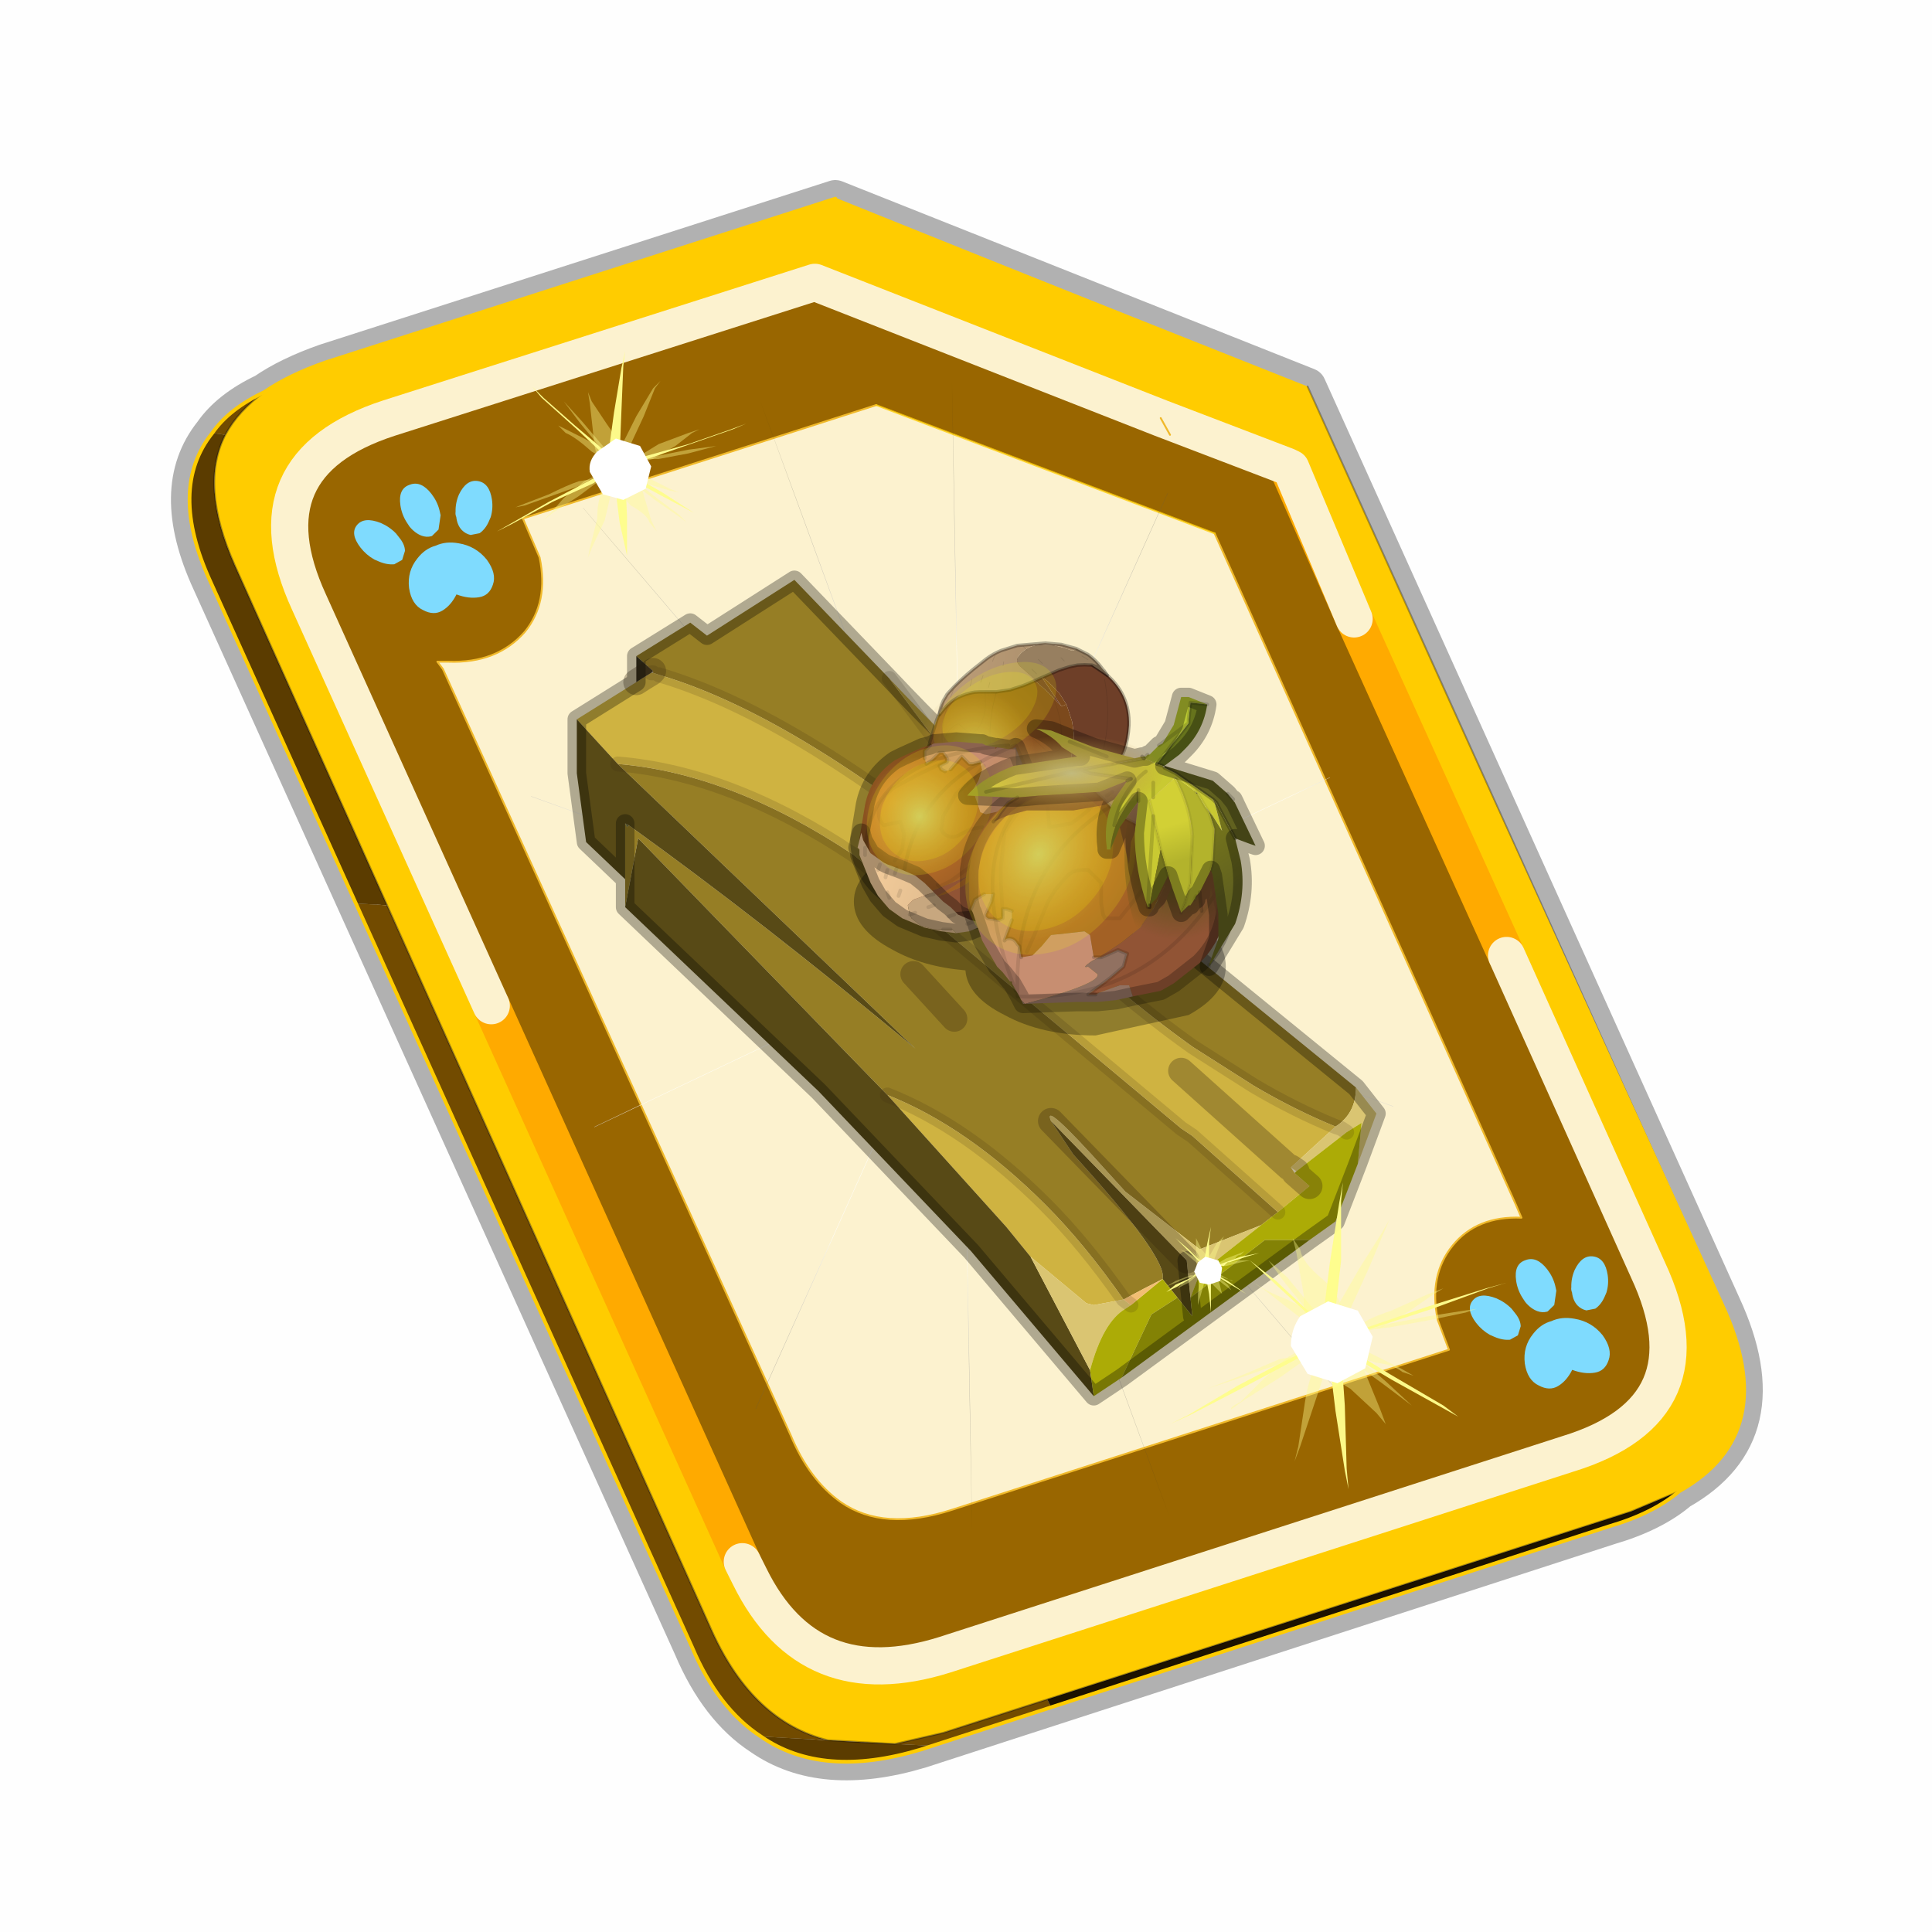 <?xml version="1.0" encoding="UTF-8" standalone="no"?>
<svg xmlns:xlink="http://www.w3.org/1999/xlink" height="60.0px" width="60.0px" xmlns="http://www.w3.org/2000/svg">
  <g transform="matrix(1.0, 0.0, 0.0, 1.0, 0.0, 0.0)">
    <use height="60.0" transform="matrix(1.0, 0.0, 0.0, 1.0, 0.0, 0.0)" width="60.0" xlink:href="#shape0"/>
    <use height="111.05" transform="matrix(1.155, 0.0, 0.0, 1.155, -33.946, -33.678)" width="110.8" xlink:href="#sprite0"/>
  </g>
  <defs>
    <g id="shape0" transform="matrix(1.0, 0.0, 0.0, 1.0, 0.0, 0.0)">
      <path d="M0.0 0.0 L60.0 0.0 60.0 60.0 0.0 60.0 0.0 0.0" fill="#000000" fill-opacity="0.004" fill-rule="evenodd" stroke="none"/>
    </g>
    <g id="sprite0" transform="matrix(1.0, 0.0, 0.0, 1.0, 28.05, -20.8)">
      <use height="111.05" transform="matrix(1.0, 0.0, 0.0, 1.0, -28.05, 20.8)" width="110.8" xlink:href="#sprite1"/>
      <clipPath id="clipPath0" transform="matrix(1.0, 0.0, 0.0, 1.0, 0.0, 0.0)">
        <path d="M46.35 90.05 L45.05 90.6 26.55 96.55 25.95 96.75 25.25 96.85 23.45 96.75 Q21.45 96.25 20.35 93.85 L7.5 65.15 Q6.55 63.0 7.25 61.65 7.6 61.0 8.3 60.5 8.95 60.05 9.95 59.7 L23.65 55.3 36.35 60.35 47.5 85.05 Q49.1 88.5 46.35 90.05" fill="#003333" fill-rule="evenodd" stroke="none"/>
      </clipPath>
      <g clip-path="url(#clipPath0)">
        <use height="0.0" transform="matrix(1.0, 0.0, 0.0, 1.0, 6.45, 53.4)" width="0.0" xlink:href="#sprite5"/>
      </g>
      <use height="71.45" transform="matrix(1.0, 0.0, 0.0, 1.0, -7.9, 40.8)" width="71.0" xlink:href="#shape5"/>
      <use height="63.95" transform="matrix(0.182, 0.0, 0.0, 0.182, 23.142, 64.111)" width="64.25" xlink:href="#sprite6"/>
      <use height="19.4" transform="matrix(0.151, 0.014, -0.06, 0.14, 27.25, 67.6)" width="18.75" xlink:href="#sprite8"/>
      <use height="19.4" transform="matrix(0.117, 0.011, -0.046, 0.108, 27.3, 67.9)" width="18.75" xlink:href="#sprite8"/>
      <use height="40.65" transform="matrix(1.0, 0.0, 0.0, 1.0, 6.65, 52.15)" width="40.6" xlink:href="#shape9"/>
      <use height="65.0" transform="matrix(0.044, -0.009, -0.006, -0.048, 24.83, 73.763)" width="65.0" xlink:href="#sprite7"/>
      <use height="19.4" transform="matrix(0.18, 0.0, 0.0, 0.18, 24.65, 70.0)" width="18.75" xlink:href="#sprite8"/>
      <use height="41.8" transform="matrix(1.0, 0.0, 0.0, 1.0, 9.6, 52.9)" width="42.45" xlink:href="#shape10"/>
      <use height="65.0" transform="matrix(0.052, 0.03, -0.037, 0.065, 28.78, 69.839)" width="65.0" xlink:href="#sprite7"/>
      <use height="19.4" transform="matrix(0.244, 0.0, 0.0, 0.244, 27.3, 70.9)" width="18.75" xlink:href="#sprite8"/>
      <use height="19.4" transform="matrix(0.193, 0.0, 0.0, 0.193, 27.65, 71.25)" width="18.75" xlink:href="#sprite8"/>
      <use height="42.75" transform="matrix(1.0, 0.0, 0.0, 1.0, 9.6, 50.95)" width="43.25" xlink:href="#shape11"/>
      <use height="65.0" transform="matrix(0.076, 0.0, 0.0, 0.031, 27.684, 69.743)" width="65.0" xlink:href="#sprite7"/>
      <use height="19.4" transform="matrix(0.141, 0.0, 0.0, 0.14, 25.0, 70.4)" width="18.75" xlink:href="#sprite8"/>
      <use height="49.15" transform="matrix(1.0, 0.0, 0.0, 1.0, 2.9, 51.75)" width="48.9" xlink:href="#shape12"/>
      <clipPath id="clipPath1" transform="matrix(1.0, 0.0, 0.0, 1.0, 0.0, 0.0)">
        <path d="M46.35 90.05 L45.05 90.6 26.55 96.55 25.95 96.75 25.25 96.85 23.45 96.75 Q21.45 96.25 20.35 93.85 L7.5 65.15 Q6.55 63.0 7.25 61.65 7.6 61.0 8.3 60.5 8.95 60.05 9.95 59.7 L23.65 55.3 36.35 60.35 47.5 85.05 Q49.1 88.5 46.35 90.05" fill="#003333" fill-rule="evenodd" stroke="none"/>
        <path d="M46.35 90.05 L45.05 90.6 26.55 96.55 25.95 96.75 25.25 96.85 23.45 96.75 Q21.45 96.25 20.35 93.85 L7.5 65.15 Q6.55 63.0 7.25 61.65 7.6 61.0 8.3 60.5 8.95 60.05 9.95 59.7 L23.65 55.3 36.35 60.35 47.5 85.05 Q49.1 88.5 46.35 90.05 Z" fill="none" stroke="#000000" stroke-linecap="round" stroke-linejoin="round" stroke-opacity="0.298" stroke-width="0.05"/>
      </clipPath>
      <g clip-path="url(#clipPath1)">
        <use height="0.0" transform="matrix(1.0, 0.0, 0.0, 1.0, 9.65, 51.0)" width="0.0" xlink:href="#sprite9"/>
        <use height="0.0" transform="matrix(1.0, 0.0, 0.0, 1.0, 9.65, 51.0)" width="0.0" xlink:href="#sprite9"/>
        <use height="30.6" transform="matrix(1.0, 0.0, 0.0, 1.0, 14.7, 59.4)" width="27.15" xlink:href="#shape14"/>
      </g>
      <use height="0.0" transform="matrix(0.141, -0.038, 0.111, 0.226, 27.2, 74.05)" width="0.0" xlink:href="#sprite3"/>
    </g>
    <g id="sprite1" transform="matrix(1.0, 0.0, 0.0, 1.0, 34.35, 32.55)">
      <use height="115.05" transform="matrix(1.0, 0.0, 0.0, 1.0, -36.35, -34.55)" width="114.8" xlink:href="#shape1"/>
      <use height="13.75" transform="matrix(0.239, -0.087, 0.1, 0.234, 34.25, 31.15)" width="15.1" xlink:href="#sprite2"/>
      <use height="13.75" transform="matrix(0.239, -0.087, 0.1, 0.234, 4.25, 10.3)" width="15.1" xlink:href="#sprite2"/>
      <use height="0.0" transform="matrix(0.141, -0.038, 0.111, 0.226, 20.25, 20.65)" width="0.0" xlink:href="#sprite3"/>
      <use height="214.95" transform="matrix(-0.155, 0.051, 0.084, 0.147, 22.728, 2.81)" width="140.1" xlink:href="#sprite4"/>
    </g>
    <g id="shape1" transform="matrix(1.0, 0.0, 0.0, 1.0, 36.35, 34.55)">
      <path d="M3.8 6.35 L17.5 1.95 30.2 7.0 41.35 31.7 Q42.95 35.15 40.2 36.7 39.5 37.3 38.3 37.65 L19.8 43.65 Q17.15 44.45 15.5 43.3 14.35 42.55 13.65 40.9 L0.7 12.25 Q-0.45 9.75 0.75 8.25 1.2 7.6 2.15 7.15 2.8 6.7 3.8 6.35 Z" fill="none" stroke="#000000" stroke-linecap="round" stroke-linejoin="round" stroke-opacity="0.302" stroke-width="1.0"/>
      <path d="M35.55 22.3 L31.45 13.25 29.75 9.2 29.65 9.15 29.75 9.2 31.45 13.25 29.65 9.15 26.25 7.85 16.95 4.2 5.5 7.85 Q1.65 9.1 3.35 12.8 L8.25 23.65 15.0 38.6 15.2 39.0 Q16.8 42.25 20.45 41.1 L37.2 35.7 Q41.1 34.5 39.35 30.75 L35.55 22.3 M1.1 8.3 Q1.45 7.65 2.15 7.15 2.8 6.7 3.8 6.35 L17.5 1.95 30.2 7.0 41.35 31.7 Q42.95 35.15 40.2 36.7 L38.9 37.25 23.2 42.3 20.4 43.2 19.1 43.5 17.3 43.4 Q15.3 42.9 14.2 40.5 L5.45 20.95 1.35 11.8 Q0.4 9.65 1.1 8.3" fill="#ffcc00" fill-rule="evenodd" stroke="none"/>
      <path d="M31.45 13.25 L35.55 22.3 39.35 30.75 Q41.1 34.5 37.2 35.7 L20.45 41.1 Q16.8 42.25 15.2 39.0 L15.0 38.6 8.25 23.65 3.35 12.8 Q1.65 9.1 5.5 7.85 L16.95 4.2 26.25 7.85 29.65 9.15 31.45 13.25 M26.5 8.3 L26.25 7.85 26.5 8.3 M18.6 7.5 L9.1 10.55 9.55 11.6 Q9.8 12.8 9.15 13.6 8.4 14.45 7.1 14.4 L6.8 14.4 6.95 14.6 16.3 35.2 Q16.8 36.4 17.65 37.0 18.8 37.8 20.65 37.2 L34.0 32.9 33.7 32.1 Q33.45 30.9 34.1 30.1 34.75 29.3 35.95 29.35 L35.8 29.0 27.7 10.95 18.6 7.5" fill="#996600" fill-rule="evenodd" stroke="none"/>
      <path d="M0.75 8.25 L1.1 8.3 Q0.4 9.65 1.35 11.8 L5.45 20.95 4.6 20.9 0.7 12.25 Q-0.45 9.75 0.75 8.25 M17.3 43.4 L19.1 43.5 20.1 43.55 19.8 43.65 Q17.15 44.45 15.5 43.3 L17.3 43.4" fill="#5b3c00" fill-rule="evenodd" stroke="none"/>
      <path d="M2.15 7.15 Q1.45 7.65 1.1 8.3 L0.75 8.25 Q1.2 7.6 2.15 7.15 M5.45 20.95 L14.2 40.5 Q15.3 42.9 17.3 43.4 L15.5 43.3 Q14.35 42.55 13.65 40.9 L4.6 20.9 5.45 20.95 M19.1 43.5 L20.4 43.2 23.2 42.3 23.3 42.5 20.1 43.55 19.1 43.5" fill="#724b00" fill-rule="evenodd" stroke="none"/>
      <path d="M27.7 10.95 L35.8 29.0 35.95 29.35 Q34.75 29.3 34.1 30.1 33.45 30.9 33.7 32.1 L34.0 32.9 20.65 37.2 Q18.8 37.8 17.65 37.0 16.8 36.4 16.3 35.2 L6.95 14.6 6.8 14.4 7.1 14.4 Q8.4 14.45 9.15 13.6 9.8 12.8 9.55 11.6 L9.1 10.55 18.6 7.5 27.7 10.95" fill="#fcf2cf" fill-rule="evenodd" stroke="none"/>
      <path d="M23.2 42.3 L38.9 37.25 40.2 36.7 Q39.5 37.3 38.3 37.65 L23.3 42.5 23.2 42.3" fill="#1c1200" fill-rule="evenodd" stroke="none"/>
      <path d="M31.45 13.25 L35.55 22.3 M15.0 38.6 L8.25 23.65 M31.45 13.25 L29.65 9.15" fill="none" stroke="#ffaa00" stroke-linecap="round" stroke-linejoin="round" stroke-width="1.0"/>
      <path d="M35.55 22.3 L39.35 30.75 Q41.1 34.5 37.2 35.7 L20.45 41.1 Q16.8 42.25 15.2 39.0 L15.0 38.6 M8.25 23.65 L3.35 12.8 Q1.65 9.1 5.5 7.85 L16.95 4.2 26.25 7.85 29.65 9.15 29.75 9.2 31.45 13.25" fill="none" stroke="#fcf2cf" stroke-linecap="round" stroke-linejoin="round" stroke-width="1.0"/>
      <path d="M26.25 7.85 L26.5 8.3 M27.7 10.95 L35.8 29.0 35.95 29.35 Q34.75 29.3 34.1 30.1 33.45 30.9 33.7 32.1 L34.0 32.9 20.65 37.2 Q18.8 37.8 17.65 37.0 16.8 36.4 16.3 35.2 L6.95 14.6 6.8 14.4 7.1 14.4 Q8.4 14.45 9.15 13.6 9.8 12.8 9.55 11.6 L9.1 10.55 18.6 7.5" fill="none" stroke="#f0b92b" stroke-linecap="round" stroke-linejoin="round" stroke-width="0.05"/>
      <path d="M1.1 8.3 Q1.45 7.65 2.15 7.15 1.2 7.6 0.75 8.25 -0.45 9.75 0.7 12.25 L4.6 20.9 13.65 40.9 Q14.35 42.55 15.5 43.3 17.15 44.45 19.8 43.65 L20.1 43.55 23.3 42.5 38.3 37.65 Q39.5 37.3 40.2 36.7 42.95 35.15 41.35 31.7 L30.2 7.0 M1.1 8.3 Q0.4 9.65 1.35 11.8 L5.45 20.95 14.2 40.5 Q15.3 42.9 17.3 43.4 L19.1 43.5 20.4 43.2 23.2 42.3 38.9 37.25 40.2 36.7 M17.5 1.95 L3.8 6.35 Q2.8 6.7 2.15 7.15" fill="none" stroke="#000000" stroke-linecap="round" stroke-linejoin="round" stroke-opacity="0.302" stroke-width="0.05"/>
      <path d="M18.6 7.5 L27.7 10.95" fill="none" stroke="#ffcc00" stroke-linecap="round" stroke-linejoin="round" stroke-opacity="0.749" stroke-width="0.05"/>
    </g>
    <g id="sprite2" transform="matrix(1.0, 0.0, 0.0, 1.0, 0.0, 0.0)">
      <use height="13.75" transform="matrix(1.0, 0.0, 0.0, 1.0, 0.0, 0.0)" width="15.1" xlink:href="#shape2"/>
    </g>
    <g id="shape2" transform="matrix(1.0, 0.0, 0.0, 1.0, 0.0, 0.0)">
      <path d="M10.75 4.9 Q10.75 4.6 10.9 4.35 11.25 3.45 11.95 2.75 13.3 1.5 14.35 2.1 15.4 2.7 14.95 4.45 14.7 5.4 14.1 6.15 L13.75 6.5 Q13.1 7.15 12.35 7.35 L11.4 7.2 Q10.95 6.9 10.75 6.4 10.5 5.75 10.75 4.9 M7.5 5.9 Q7.0 5.85 6.6 5.5 6.05 5.0 5.8 4.15 L5.7 3.6 Q5.55 2.65 5.8 1.7 6.25 0.0 7.5 0.0 L7.6 0.0 Q8.85 0.0 9.3 1.7 9.55 2.65 9.4 3.6 L9.3 4.15 8.5 5.5 7.6 5.9 7.5 5.9 M4.35 4.9 Q4.6 5.75 4.35 6.4 L3.7 7.2 2.75 7.35 Q2.0 7.15 1.35 6.5 L1.0 6.15 Q0.4 5.4 0.15 4.45 -0.3 2.7 0.75 2.1 1.8 1.5 3.15 2.75 3.85 3.45 4.2 4.35 L4.35 4.9 M5.5 13.7 Q4.45 13.9 3.65 12.95 2.75 12.0 3.2 10.25 3.7 8.5 5.25 7.6 6.4 6.9 7.55 7.0 8.75 6.9 9.9 7.6 11.45 8.5 11.95 10.25 12.35 12.0 11.5 12.95 10.7 13.9 9.65 13.7 8.55 13.5 7.55 12.6 6.55 13.5 5.5 13.7" fill="#7fdbfe" fill-rule="evenodd" stroke="none"/>
    </g>
    <g id="sprite4" transform="matrix(1.0, 0.0, 0.0, 1.0, 1.75, 1.7)">
      <use height="215.15" transform="matrix(1.0, 0.0, 0.0, 1.0, -1.85, -1.8)" width="140.3" xlink:href="#shape3"/>
    </g>
    <g id="shape3" transform="matrix(1.0, 0.0, 0.0, 1.0, 1.85, 1.8)">
      <path d="M136.55 165.8 L68.6 106.0 68.4 106.0 118.25 201.5 M68.2 105.7 L68.25 105.8 68.25 105.75 68.2 105.7 0.0 45.7 M68.25 105.8 L68.3 105.85 68.3 105.8 68.25 105.75 49.95 0.05 M0.05 97.7 L68.15 105.95 68.25 105.85 68.25 105.8 M68.3 105.85 L68.25 105.85 68.3 106.0 68.3 105.85 68.3 105.8 68.35 105.8 68.3 105.8 86.6 18.35 M50.0 193.2 L68.3 106.0 68.15 105.95 18.25 151.55 M68.4 106.0 L68.3 106.0 86.55 211.5 M68.4 106.0 L68.3 105.85 M68.6 106.0 L68.35 105.8 118.25 60.15 M136.6 114.25 L68.6 106.0 M68.2 105.7 L18.25 10.05" fill="none" stroke="url(#gradient0)" stroke-linecap="round" stroke-linejoin="round" stroke-width="0.05"/>
    </g>
    <radialGradient cx="0" cy="0" gradientTransform="matrix(0.209, 0.0, 0.0, 0.177, 67.15, 107.2)" gradientUnits="userSpaceOnUse" id="gradient0" r="819.2" spreadMethod="pad">
      <stop offset="0.357" stop-color="#ffffff"/>
      <stop offset="0.671" stop-color="#000000" stop-opacity="0.0"/>
    </radialGradient>
    <g id="shape5" transform="matrix(1.0, 0.0, 0.0, 1.0, 7.9, -40.8)">
      <path d="M32.95 75.25 Q31.95 75.2 31.1 74.75 L29.05 73.25 25.25 68.2 22.7 65.55 20.35 67.05 19.9 66.7 18.45 67.6 18.9 68.0 18.9 68.05 19.05 68.1 Q23.15 69.3 29.15 74.5 31.3 76.6 33.4 78.1 L35.05 79.15 Q36.15 79.8 37.25 80.25 37.8 79.9 37.8 79.2 L32.95 75.25 M18.15 72.1 L18.15 73.6 18.15 74.35 18.5 72.5 25.2 79.4 Q27.35 80.25 29.45 82.35 30.5 83.4 31.55 84.9 32.1 84.6 32.6 84.35 32.75 83.8 30.2 81.0 L29.6 80.1 Q29.35 79.5 31.1 81.45 L31.6 82.0 33.6 83.55 35.25 82.9 35.7 82.55 33.4 80.5 33.1 80.3 24.3 72.95 Q21.0 70.75 17.95 70.5 L25.95 78.15 Q21.8 74.7 18.25 72.15 L18.2 72.2 18.15 72.1 M25.9 76.15 L27.0 77.35 25.9 76.15" fill="#967e25" fill-rule="evenodd" stroke="none"/>
      <path d="M25.25 68.2 L29.05 73.25 31.1 74.75 Q31.95 75.2 32.95 75.25 28.5 71.65 25.25 68.2 M37.25 80.25 Q36.15 79.8 35.05 79.15 L33.4 78.1 Q31.3 76.6 29.15 74.5 23.15 69.3 19.05 68.1 L18.9 68.05 18.85 68.05 Q18.6 68.2 18.45 68.3 L16.85 69.3 17.95 70.5 Q21.0 70.75 24.3 72.95 L33.1 80.3 33.4 80.5 35.7 82.55 36.55 81.85 36.15 81.5 36.05 81.35 37.25 80.25 M31.55 84.9 Q30.5 83.4 29.45 82.35 27.35 80.25 25.2 79.4 L28.4 82.95 29.05 83.75 30.55 85.0 30.75 85.05 31.55 84.9 M33.1 78.75 L36.0 81.35 36.05 81.35 36.0 81.35 33.1 78.75" fill="#cfb341" fill-rule="evenodd" stroke="none"/>
      <path d="M18.9 68.0 L18.85 68.05 18.9 68.0 M18.25 72.15 L18.15 72.1 18.2 72.2 18.25 72.15" fill="#6c6c38" fill-rule="evenodd" stroke="none"/>
      <path d="M18.9 68.05 L18.9 68.0 18.85 68.05 18.9 68.05" fill="#c1b98f" fill-rule="evenodd" stroke="none"/>
      <path d="M18.9 68.0 L18.45 67.6 18.45 68.3 Q18.6 68.2 18.85 68.05 L18.9 68.0" fill="#38321d" fill-rule="evenodd" stroke="none"/>
      <path d="M18.15 72.1 L18.25 72.15 Q21.8 74.7 25.95 78.15 L17.95 70.5 16.85 69.3 16.85 70.75 17.1 72.6 18.15 73.6 18.15 72.1 M18.15 74.35 L23.35 79.3 27.45 83.6 30.75 87.5 30.65 86.8 29.05 83.75 28.4 82.95 25.2 79.4 18.5 72.5 18.15 74.35 M29.6 80.1 L30.2 81.0 Q32.75 83.8 32.6 84.35 L33.0 84.85 33.4 85.35 33.35 84.85 33.25 83.85 29.6 80.1" fill="#584a16" fill-rule="evenodd" stroke="none"/>
      <path d="M37.8 79.2 Q37.8 79.9 37.25 80.25 L36.05 81.35 36.2 81.45 37.55 80.4 37.4 80.3 37.25 80.25 37.4 80.3 37.55 80.4 37.95 80.15 37.85 81.25 38.35 79.9 37.8 79.2 M35.25 82.9 L33.6 83.55 31.6 82.0 31.1 81.45 Q29.35 79.5 29.6 80.1 L33.25 83.85 33.35 84.85 33.6 84.2 35.25 82.9 M29.05 83.75 L30.65 86.8 Q31.0 85.5 31.6 85.15 L31.75 85.05 31.55 84.9 30.75 85.05 30.55 85.0 29.05 83.75" fill="#dac572" fill-rule="evenodd" stroke="none"/>
      <path d="M30.75 87.5 L31.5 87.0 32.3 85.3 33.0 84.85 32.6 84.35 31.75 85.05 31.6 85.15 Q31.0 85.5 30.65 86.8 L30.75 87.5 M36.55 83.3 L37.25 82.8 37.85 81.25 37.95 80.15 37.55 80.4 36.2 81.45 36.15 81.5 36.55 81.85 35.7 82.55 35.25 82.9 33.6 84.2 33.35 84.85 35.35 83.3 36.55 83.3" fill="#acab06" fill-rule="evenodd" stroke="none"/>
      <path d="M31.5 87.0 L36.55 83.3 35.35 83.3 33.35 84.85 33.4 85.35 33.0 84.85 32.3 85.3 31.5 87.0" fill="#838205" fill-rule="evenodd" stroke="none"/>
      <path d="M32.6 84.35 Q32.1 84.6 31.55 84.9 L31.75 85.05 32.6 84.35" fill="#f2be73" fill-rule="evenodd" stroke="none"/>
      <path d="M25.25 68.2 L29.05 73.25 31.1 74.75 Q31.95 75.2 32.95 75.25 M37.25 80.25 Q36.15 79.8 35.05 79.15 L33.4 78.1 Q31.3 76.6 29.15 74.5 23.15 69.3 19.05 68.1 M18.85 68.05 L18.9 68.05 M17.95 70.5 Q21.0 70.75 24.3 72.95 L33.1 80.3 33.4 80.5 35.7 82.55 M31.55 84.9 Q30.5 83.4 29.45 82.35 27.35 80.25 25.2 79.4 M37.25 80.25 L37.4 80.3 37.55 80.4 M31.75 85.05 L31.55 84.9" fill="none" stroke="#382510" stroke-linecap="round" stroke-linejoin="round" stroke-opacity="0.153" stroke-width="0.4"/>
      <path d="M18.85 68.05 L18.9 68.0 M18.45 68.3 Q18.6 68.2 18.85 68.05 M27.0 77.35 L25.9 76.15 M36.05 81.35 L36.2 81.45 36.15 81.5 36.05 81.35 36.0 81.35 33.1 78.75 M33.25 83.85 L29.6 80.1 M36.15 81.5 L36.55 81.85" fill="none" stroke="#382510" stroke-linecap="round" stroke-linejoin="round" stroke-opacity="0.302" stroke-width="0.7"/>
      <path d="M32.95 75.25 L37.8 79.2 38.35 79.9 37.85 81.25 37.25 82.8 36.55 83.3 31.5 87.0 30.75 87.5 27.45 83.6 23.35 79.3 18.15 74.35 18.15 73.6 17.1 72.6 16.85 70.75 16.85 69.3 18.45 68.3 18.45 67.6 19.9 66.7 20.35 67.05 22.7 65.55 25.25 68.2 Q28.5 71.65 32.95 75.25 M18.15 72.1 L18.15 73.6 M33.35 84.85 L33.4 85.35 M33.35 84.85 L33.25 83.85" fill="none" stroke="#000000" stroke-linecap="round" stroke-linejoin="round" stroke-opacity="0.302" stroke-width="0.5"/>
      <path d="M24.3 74.2 Q24.3 74.95 25.35 75.5 26.15 75.95 27.3 76.05 27.35 76.75 28.35 77.25 29.35 77.8 30.8 77.8 L33.3 77.25 Q34.3 76.7 34.3 75.95 34.3 75.15 33.3 74.65 32.45 74.15 31.35 74.1 31.25 73.4 30.3 72.9 29.25 72.35 27.8 72.35 26.35 72.35 25.35 72.9 24.3 73.45 24.3 74.2" fill="#000000" fill-opacity="0.302" fill-rule="evenodd" stroke="none"/>
    </g>
    <g id="sprite6" transform="matrix(1.0, 0.0, 0.0, 1.0, 14.05, 17.25)">
      <use height="65.95" transform="matrix(1.0, 0.0, 0.0, 1.0, -15.05, -18.25)" width="66.25" xlink:href="#shape6"/>
      <use height="65.0" transform="matrix(0.256, -0.065, 0.066, 0.297, 7.0E-4, 9.214)" width="65.0" xlink:href="#sprite7"/>
    </g>
    <g id="shape6" transform="matrix(1.0, 0.0, 0.0, 1.0, 15.05, 18.25)">
      <path d="M23.7 9.05 L23.9 9.6 24.55 11.6 24.8 13.35 24.8 14.1 24.6 15.5 24.45 16.8 23.6 19.75 23.1 20.2 Q22.3 19.2 21.05 18.7 L20.15 18.85 17.7 21.75 Q17.6 22.5 17.65 23.3 L17.5 24.95 Q17.4 25.5 16.75 25.8 L15.75 25.2 15.35 25.1 Q14.55 24.95 14.0 25.65 L13.85 25.9 13.0 23.55 12.3 22.85 11.65 23.15 11.3 23.5 11.95 24.35 11.85 24.75 10.85 25.55 10.55 25.5 10.35 25.4 9.85 23.9 9.4 23.2 8.7 23.85 Q8.2 24.3 8.2 25.0 8.1 25.6 8.6 26.1 L7.75 25.45 5.35 23.1 4.65 22.15 Q2.5 18.8 3.55 14.6 L4.55 11.35 5.25 9.65 Q7.3 5.2 12.1 3.4 L14.6 2.7 Q15.45 2.85 16.65 3.65 L17.35 4.15 18.55 5.1 20.7 7.0 23.0 9.35 23.7 9.05" fill="url(#gradient1)" fill-rule="evenodd" stroke="none"/>
      <path d="M23.0 9.35 L20.05 5.0 21.0 5.7 22.7 7.45 23.7 9.05 23.0 9.35" fill="#7c491c" fill-rule="evenodd" stroke="none"/>
      <path d="M23.7 9.05 L22.7 7.45 21.0 5.7 20.05 5.0 23.0 9.35 20.7 7.0 18.55 5.1 17.35 4.15 16.65 3.65 Q15.45 2.85 14.6 2.7 17.15 2.0 19.8 1.8 L21.05 1.75 23.25 1.85 Q26.7 2.25 29.45 4.5 33.1 7.5 32.95 12.15 32.85 14.1 32.25 15.9 L31.5 17.5 29.7 20.15 Q29.2 19.65 28.5 19.55 L28.25 19.6 27.55 20.25 26.4 22.5 26.15 22.8 25.5 23.4 Q25.75 21.9 26.3 20.45 26.65 19.5 26.55 18.45 26.5 17.7 25.9 17.25 L25.75 17.25 24.6 17.7 23.85 19.55 23.6 19.75 24.45 16.8 24.6 15.5 24.8 14.1 24.8 13.35 24.55 11.6 23.9 9.6 23.7 9.05" fill="#6e3f28" fill-rule="evenodd" stroke="none"/>
      <path d="M23.6 19.75 L23.85 19.55 24.6 17.7 25.75 17.25 25.9 17.25 Q26.5 17.7 26.55 18.45 26.65 19.5 26.3 20.45 25.75 21.9 25.5 23.4 L26.15 22.8 26.4 22.5 27.55 20.25 28.25 19.6 28.5 19.55 Q29.2 19.65 29.7 20.15 L28.35 21.75 26.95 23.3 25.45 24.75 25.25 24.95 20.55 29.45 20.2 29.3 20.6 29.15 Q25.9 21.5 24.9 21.15 23.9 20.85 23.35 21.4 22.8 22.0 23.3 20.6 L23.6 19.75" fill="#6e5649" fill-rule="evenodd" stroke="none"/>
      <path d="M23.6 19.75 L23.3 20.6 Q22.8 22.0 23.35 21.4 23.9 20.85 24.9 21.15 25.9 21.5 20.6 29.15 L20.2 29.3 Q19.85 29.1 19.55 29.0 L18.0 28.6 17.85 28.6 17.85 28.65 17.8 28.6 16.35 28.55 15.7 28.45 15.35 28.45 12.05 27.65 Q10.4 27.15 9.0 26.35 L8.6 26.1 Q8.1 25.6 8.2 25.0 8.2 24.3 8.7 23.85 L9.4 23.2 9.85 23.9 10.35 25.4 10.55 25.5 10.85 25.55 11.85 24.75 11.95 24.35 11.3 23.5 11.65 23.15 12.3 22.85 13.0 23.55 13.85 25.9 14.0 25.65 Q14.55 24.95 15.35 25.1 L15.75 25.2 16.75 25.8 Q17.4 25.5 17.5 24.95 L17.65 23.3 Q17.6 22.5 17.7 21.75 L20.15 18.85 21.05 18.7 Q22.3 19.2 23.1 20.2 L23.6 19.75" fill="#976c56" fill-rule="evenodd" stroke="none"/>
      <path d="M29.7 20.15 L31.5 17.5 32.25 15.9 Q32.85 14.1 32.95 12.15 33.1 7.5 29.45 4.5 26.7 2.25 23.25 1.85 L21.05 1.75 19.8 1.8 Q17.15 2.0 14.6 2.7 L12.1 3.4 Q7.3 5.2 5.25 9.65 L4.55 11.35 3.55 14.6 Q2.5 18.8 4.65 22.15 L5.35 23.1 7.75 25.45 8.6 26.1 9.0 26.35 Q10.4 27.15 12.05 27.65 L15.35 28.45 15.7 28.45 16.35 28.55 17.8 28.6 M17.85 28.6 L18.0 28.6 19.55 29.0 Q19.85 29.1 20.2 29.3 L20.55 29.45 25.25 24.95 25.45 24.75 26.95 23.3 28.35 21.75 29.7 20.15" fill="none" stroke="#000000" stroke-linecap="round" stroke-linejoin="round" stroke-opacity="0.302" stroke-width="0.5"/>
      <path d="M23.6 19.75 L23.85 19.55 24.6 17.7 25.75 17.25 25.9 17.25 Q26.5 17.7 26.55 18.45 26.65 19.5 26.3 20.45 25.75 21.9 25.5 23.4 L26.15 22.8 M23.6 19.75 L23.1 20.2 M16.75 25.8 L15.75 25.2 15.35 25.1 Q14.55 24.95 14.0 25.65 L13.85 25.9 13.0 23.55 M12.3 22.85 L11.65 23.15 11.3 23.5 11.95 24.35 11.85 24.75 10.85 25.55 10.55 25.5 10.35 25.4 9.85 23.9 9.4 23.2 M8.7 23.85 Q8.2 24.3 8.2 25.0 8.1 25.6 8.6 26.1" fill="none" stroke="#000000" stroke-linecap="round" stroke-linejoin="round" stroke-opacity="0.153" stroke-width="0.1"/>
      <path d="M19.15 5.75 Q19.3 5.65 19.55 5.9 L20.8 7.15 Q22.1 8.4 22.45 10.05 L22.75 11.25 Q23.1 13.05 22.9 15.0 22.8 16.1 21.65 16.1 L21.25 16.05 Q20.65 15.85 20.2 15.4 L18.45 13.75 16.5 13.7 15.9 14.15 Q15.2 14.95 15.15 15.9 14.95 17.85 15.55 19.65 L16.85 23.15 17.55 25.0 M12.35 24.0 Q10.7 22.8 9.35 21.35 L8.55 20.55 Q7.2 19.15 6.2 17.45 L5.8 16.3 Q5.55 15.4 5.7 14.45 6.05 12.65 7.75 11.9 L9.45 13.4 9.65 13.4 Q10.8 12.75 11.25 11.55 11.7 10.4 11.75 9.25 L11.7 7.3" fill="none" stroke="#000000" stroke-linecap="round" stroke-linejoin="round" stroke-opacity="0.063" stroke-width="0.1"/>
      <path d="M29.35 5.35 Q31.9 19.5 20.2 29.3 7.85 17.95 15.1 2.8 M7.25 6.65 Q0.1 20.85 19.55 29.0" fill="none" stroke="#000000" stroke-linecap="round" stroke-linejoin="round" stroke-opacity="0.102" stroke-width="0.1"/>
      <path d="M25.15 0.8 L26.85 1.65 Q28.1 2.5 29.15 3.95 L29.3 4.1 29.5 4.4 29.7 4.7 29.75 4.75 27.5 3.25 26.4 3.2 25.35 3.25 24.15 3.5 22.6 4.0 21.1 4.65 19.6 5.3 19.2 5.5 16.9 3.45 Q16.3 2.85 16.45 2.35 16.55 1.85 17.25 1.25 L17.75 0.9 Q18.55 0.35 19.8 0.2 L21.8 0.3 23.2 0.65 23.55 0.8 24.05 0.95 24.5 1.1 Q24.8 1.15 25.15 0.8 M29.3 4.1 L28.85 3.75 27.5 3.25 28.85 3.75 29.3 4.1" fill="#977f60" fill-rule="evenodd" stroke="none"/>
      <path d="M19.2 5.5 L17.4 6.25 15.4 6.9 13.4 7.2 10.95 7.2 10.15 7.25 Q8.9 7.45 7.65 8.05 6.5 8.7 5.65 9.7 L4.95 10.6 Q5.05 9.5 5.55 8.45 L5.8 8.05 6.05 7.6 6.35 7.25 Q8.0 5.45 9.9 3.9 L11.85 2.35 Q12.85 1.6 14.05 1.1 L16.45 0.35 20.55 0.0 22.95 0.2 25.15 0.8 Q24.8 1.15 24.5 1.1 L24.05 0.95 23.55 0.8 23.2 0.65 21.8 0.3 19.8 0.2 Q18.55 0.35 17.75 0.9 L17.25 1.25 Q16.55 1.85 16.45 2.35 16.3 2.85 16.9 3.45 L19.2 5.5 M24.05 0.95 L23.6 0.8 23.2 0.65 23.6 0.8 24.05 0.95" fill="url(#gradient2)" fill-rule="evenodd" stroke="none"/>
      <path d="M25.15 0.8 L26.85 1.65 Q28.1 2.5 29.15 3.95 L29.3 4.1 29.5 4.4 29.7 4.7 29.75 4.75 27.5 3.25 26.4 3.2 25.35 3.25 24.15 3.5 22.6 4.0 21.1 4.65 19.6 5.3 19.2 5.5 17.4 6.25 15.4 6.9 13.4 7.2 10.95 7.2 10.15 7.25 Q8.9 7.45 7.65 8.05 6.5 8.7 5.65 9.7 L4.95 10.6 Q5.05 9.5 5.55 8.45 L5.8 8.05 6.05 7.6 6.35 7.25 Q8.0 5.45 9.9 3.9 L11.85 2.35 Q12.85 1.6 14.05 1.1 L16.45 0.35 20.55 0.0 22.95 0.2 25.15 0.8 M27.5 3.25 L28.85 3.75 29.3 4.1" fill="none" stroke="#000000" stroke-linecap="round" stroke-linejoin="round" stroke-opacity="0.302" stroke-width="0.5"/>
      <path d="M24.05 0.95 L23.55 0.8 23.2 0.65 23.6 0.8 24.05 0.95" fill="none" stroke="#000000" stroke-linecap="round" stroke-linejoin="round" stroke-opacity="0.102" stroke-width="0.1"/>
      <path d="M23.4 2.65 L22.9 2.15 M20.15 3.0 L19.55 2.4 M17.9 1.05 L17.35 0.5 M12.2 6.55 L12.4 5.8 M11.05 5.8 L11.4 4.8 M19.3 4.55 L18.6 3.85 M14.35 3.35 L14.45 2.75 M12.8 2.7 L13.15 1.8 M26.9 2.45 L26.0 1.9 M6.6 8.0 L7.0 6.95 M9.5 6.35 L9.75 5.35" fill="none" stroke="#000000" stroke-linecap="round" stroke-linejoin="round" stroke-opacity="0.102" stroke-width="0.1"/>
    </g>
    <radialGradient cx="0" cy="0" gradientTransform="matrix(0.013, -0.011, 0.013, 0.013, 8.0, 16.1)" gradientUnits="userSpaceOnUse" id="gradient1" r="819.2" spreadMethod="pad">
      <stop offset="0.0" stop-color="#a56326"/>
      <stop offset="1.0" stop-color="#7c491c"/>
    </radialGradient>
    <linearGradient gradientTransform="matrix(-0.013, -0.001, 0.001, -0.008, 16.35, 6.5)" gradientUnits="userSpaceOnUse" id="gradient2" spreadMethod="pad" x1="-819.2" x2="819.2">
      <stop offset="0.0" stop-color="#a58a69"/>
      <stop offset="1.0" stop-color="#bc9d77"/>
    </linearGradient>
    <g id="sprite7" transform="matrix(1.0, 0.0, 0.0, 1.0, 32.5, 32.5)">
      <use height="65.0" transform="matrix(1.0, 0.0, 0.0, 1.0, -32.5, -32.5)" width="65.0" xlink:href="#shape7"/>
    </g>
    <g id="shape7" transform="matrix(1.0, 0.0, 0.0, 1.0, 32.5, 32.5)">
      <path d="M22.95 -23.0 Q32.5 -13.45 32.5 0.0 32.5 13.45 22.95 22.95 13.45 32.5 0.0 32.5 -13.45 32.5 -23.0 22.95 -32.5 13.45 -32.5 0.0 -32.5 -13.45 -23.0 -23.0 -13.45 -32.5 0.0 -32.5 13.45 -32.5 22.95 -23.0" fill="url(#gradient3)" fill-rule="evenodd" stroke="none"/>
    </g>
    <radialGradient cx="0" cy="0" gradientTransform="matrix(0.041, 0.0, 0.0, 0.041, 0.0, 0.0)" gradientUnits="userSpaceOnUse" id="gradient3" r="819.2" spreadMethod="pad">
      <stop offset="0.0" stop-color="#c2ba7d"/>
      <stop offset="1.0" stop-color="#ba833b" stop-opacity="0.0"/>
    </radialGradient>
    <g id="sprite8" transform="matrix(1.0, 0.0, 0.0, 1.0, 0.0, 0.0)">
      <use height="19.4" transform="matrix(1.0, 0.0, 0.0, 1.0, 0.0, 0.0)" width="18.75" xlink:href="#shape8"/>
    </g>
    <g id="shape8" transform="matrix(1.0, 0.0, 0.0, 1.0, 0.0, 0.0)">
      <path d="M0.0 11.5 Q0.2 7.6 3.05 4.25 5.95 0.95 9.8 0.2 13.7 -0.6 16.35 1.7 18.95 3.95 18.75 7.9 18.6 11.85 15.7 15.15 12.85 18.5 8.95 19.2 5.1 19.95 2.5 17.7 -0.15 15.4 0.0 11.5" fill="#ffff00" fill-opacity="0.153" fill-rule="evenodd" stroke="none"/>
    </g>
    <g id="shape9" transform="matrix(1.0, 0.0, 0.0, 1.0, -6.65, -52.15)">
      <path d="M29.4 72.1 L29.5 72.6 29.45 72.95 29.3 73.6 Q28.95 74.35 28.1 74.65 L26.8 74.75 26.45 74.65 26.25 74.6 25.45 74.15 25.9 74.1 26.05 74.05 26.3 73.95 26.8 73.75 27.4 73.5 Q27.0 73.8 26.55 74.05 L26.75 74.0 27.2 73.8 27.5 73.6 27.55 73.55 27.85 73.2 28.05 72.95 28.1 72.8 28.2 72.6 28.25 72.35 28.35 71.85 28.35 72.2 28.5 72.35 28.55 72.35 28.75 72.2 28.85 71.85 28.95 71.35 29.05 71.45 29.05 71.55 29.05 71.95 29.1 72.1 29.15 72.1 29.4 72.1" fill="#915435" fill-rule="evenodd" stroke="none"/>
      <path d="M25.45 74.15 L25.1 73.9 Q24.45 73.35 24.45 72.5 L24.5 72.2 24.6 71.6 Q24.75 70.85 25.4 70.4 L25.6 70.3 26.15 70.05 26.35 70.0 26.2 70.15 26.2 70.35 26.25 70.5 26.4 70.4 26.6 70.2 26.65 70.2 26.7 70.2 26.8 70.35 26.8 70.45 26.6 70.55 26.65 70.65 26.75 70.7 26.9 70.65 27.2 70.3 27.25 70.35 27.4 70.5 27.5 70.5 27.7 70.45 27.75 70.65 27.65 70.95 27.5 71.2 27.7 71.8 27.85 71.85 28.3 71.75 28.35 71.85 28.25 72.35 28.2 72.6 28.1 72.8 28.05 72.95 27.85 73.2 27.55 73.55 27.5 73.6 27.4 73.5 26.8 73.75 26.3 73.95 26.05 74.05 25.9 74.1 25.45 74.15" fill="url(#gradient4)" fill-rule="evenodd" stroke="none"/>
      <path d="M26.35 70.0 L26.45 69.95 27.05 69.9 27.7 69.95 27.75 69.95 27.85 70.0 28.1 70.05 28.1 70.1 28.15 70.05 28.45 70.1 28.55 70.1 28.65 70.1 28.7 71.65 28.45 71.55 28.35 71.65 28.35 71.85 28.3 71.75 27.85 71.85 27.7 71.8 27.5 71.2 27.65 70.95 27.75 70.65 27.7 70.45 27.5 70.5 27.4 70.5 27.25 70.35 27.2 70.3 26.9 70.65 26.75 70.7 26.65 70.65 26.6 70.55 26.8 70.45 26.8 70.35 26.7 70.2 26.65 70.2 26.6 70.2 26.4 70.4 26.25 70.5 26.2 70.35 26.2 70.15 26.35 70.0" fill="#c78e71" fill-rule="evenodd" stroke="none"/>
      <path d="M28.1 70.05 L28.15 70.05 28.1 70.1 28.1 70.05" fill="#c77349" fill-rule="evenodd" stroke="none"/>
      <path d="M28.55 70.1 L28.65 70.05 29.05 71.05 29.05 71.1 29.2 71.45 29.3 71.75 29.4 72.1 29.15 72.1 29.1 72.1 29.05 71.95 29.05 71.55 29.05 71.45 28.95 71.35 28.85 71.85 28.75 72.2 28.55 72.35 28.5 72.35 28.35 72.2 28.35 71.85 28.35 71.65 28.45 71.55 28.7 71.65 28.65 70.1 28.55 70.1" fill="#917161" fill-rule="evenodd" stroke="none"/>
      <path d="M27.5 73.6 L27.2 73.8 26.75 74.0 26.55 74.05 Q27.0 73.8 27.4 73.5 L27.5 73.6" fill="#a36125" fill-rule="evenodd" stroke="none"/>
      <path d="M29.4 72.1 L29.5 72.6 29.45 72.95 29.3 73.6 Q28.95 74.35 28.1 74.65 L26.8 74.75 26.45 74.65 26.25 74.6 25.45 74.15 25.1 73.9 Q24.45 73.35 24.45 72.5 L24.5 72.2 24.6 71.6 Q24.75 70.85 25.4 70.4 L25.6 70.3 26.15 70.05 26.35 70.0 26.45 69.95 27.05 69.9 27.7 69.95 27.75 69.95 27.85 70.0 28.1 70.05 M28.15 70.05 L28.45 70.1 28.55 70.1 28.65 70.05 29.05 71.05 29.05 71.1 29.2 71.45 29.3 71.75 29.4 72.1" fill="none" stroke="#000000" stroke-linecap="round" stroke-linejoin="round" stroke-opacity="0.302" stroke-width="0.5"/>
      <path d="M29.05 71.45 L28.95 71.35 28.85 71.85 28.75 72.2 28.55 72.35 28.5 72.35 28.35 72.2 28.35 71.85 28.3 71.75 M26.2 70.35 L26.2 70.15 26.35 70.0 M27.7 70.45 L27.5 70.5 27.4 70.5 27.25 70.35 27.2 70.3 26.9 70.65 M26.75 70.7 L26.65 70.65 26.6 70.55 26.8 70.45 26.8 70.35 26.7 70.2 26.65 70.2 26.6 70.2 26.4 70.4 26.25 70.5" fill="none" stroke="#000000" stroke-linecap="round" stroke-linejoin="round" stroke-opacity="0.153" stroke-width="0.1"/>
      <path d="M26.55 73.75 L26.6 73.8 26.9 73.65 27.45 73.25 27.6 73.05 27.9 72.5 27.8 72.25 27.75 72.2 27.45 72.25 27.05 72.45 Q26.85 72.5 26.7 72.35 L26.65 72.25 26.7 71.9 27.05 71.3 27.55 70.85 27.8 70.55 M26.85 70.4 L26.2 70.7 26.0 70.8 25.35 71.15 25.15 71.35 25.0 71.6 Q24.9 71.95 25.1 72.15 L25.55 72.05 25.65 72.4 25.6 72.8 25.4 73.1" fill="none" stroke="#000000" stroke-linecap="round" stroke-linejoin="round" stroke-opacity="0.063" stroke-width="0.1"/>
      <path d="M28.2 74.4 Q29.75 72.2 28.65 70.0 25.65 71.15 25.6 74.05 M24.6 73.0 Q24.6 70.3 28.45 70.0" fill="none" stroke="#000000" stroke-linecap="round" stroke-linejoin="round" stroke-opacity="0.102" stroke-width="0.1"/>
      <path d="M27.05 75.05 L26.65 75.0 26.2 74.9 25.6 74.65 25.25 74.4 24.95 74.05 24.75 73.7 24.45 72.95 24.45 72.9 24.45 72.8 24.4 72.75 24.5 72.35 24.55 72.55 24.75 72.9 25.1 73.15 25.2 73.2 25.6 73.35 25.95 73.5 26.2 73.7 26.45 73.95 25.9 74.15 25.75 74.3 25.8 74.55 25.85 74.65 26.1 74.85 26.45 74.95 26.7 74.95 26.8 74.95 26.9 74.95 26.95 74.95 27.05 75.05 M26.7 74.95 L26.8 74.95 26.9 74.95 26.8 74.95 26.7 74.95" fill="url(#gradient5)" fill-rule="evenodd" stroke="none"/>
      <path d="M27.05 75.05 L26.95 74.95 26.9 74.95 26.8 74.95 26.7 74.95 26.45 74.95 26.1 74.85 25.85 74.65 25.8 74.55 25.75 74.3 25.9 74.15 26.45 73.95 26.5 74.0 26.7 74.2 26.9 74.35 27.1 74.55 27.45 74.7 27.65 74.75 28.15 74.65 28.1 74.65 28.0 74.7 28.0 74.75 27.4 75.0 27.05 75.05 M27.65 74.75 L27.9 74.75 28.0 74.7 27.9 74.75 27.65 74.75" fill="#c7a77f" fill-rule="evenodd" stroke="none"/>
      <path d="M26.45 73.95 L26.2 73.7 25.95 73.5 25.6 73.35 25.2 73.2 25.1 73.15 24.75 72.9 24.55 72.55 24.5 72.35 24.4 72.75 24.45 72.8 24.45 72.9 24.45 72.95 24.75 73.7 24.95 74.05 25.25 74.4 25.6 74.65 26.2 74.9 26.65 75.0 27.05 75.05 27.4 75.0 28.0 74.75 28.0 74.7 27.9 74.75 27.65 74.75 28.15 74.65 28.1 74.65 28.0 74.7 M26.45 73.95 L26.5 74.0 26.7 74.2 26.9 74.35 27.1 74.55 27.45 74.7 27.65 74.75" fill="none" stroke="#000000" stroke-linecap="round" stroke-linejoin="round" stroke-opacity="0.302" stroke-width="0.5"/>
      <path d="M26.9 74.95 L26.8 74.95 26.7 74.95 26.8 74.95 26.9 74.95" fill="none" stroke="#000000" stroke-linecap="round" stroke-linejoin="round" stroke-opacity="0.102" stroke-width="0.1"/>
      <path d="M27.0 74.55 L26.85 74.6 M26.45 74.3 L26.3 74.35 M25.95 74.5 L25.8 74.55 M25.45 73.3 L25.4 73.45 M25.2 73.35 L25.15 73.55 M26.45 74.0 L26.25 74.05 M25.55 73.9 L25.5 74.05 M25.2 73.95 L25.25 74.1 M27.5 74.75 L27.35 74.8 M24.6 72.75 L24.6 72.95 M25.0 73.2 L24.95 73.35" fill="none" stroke="#000000" stroke-linecap="round" stroke-linejoin="round" stroke-opacity="0.102" stroke-width="0.1"/>
    </g>
    <radialGradient cx="0" cy="0" gradientTransform="matrix(0.001, 0.003, 0.003, -0.001, 25.4, 71.55)" gradientUnits="userSpaceOnUse" id="gradient4" r="819.2" spreadMethod="pad">
      <stop offset="0.0" stop-color="#d98232"/>
      <stop offset="1.0" stop-color="#a36125"/>
    </radialGradient>
    <linearGradient gradientTransform="matrix(-0.002, -5.0E-4, -4.0E-4, 0.001, 26.0, 73.6)" gradientUnits="userSpaceOnUse" id="gradient5" spreadMethod="pad" x1="-819.2" x2="819.2">
      <stop offset="0.0" stop-color="#d9b68a"/>
      <stop offset="1.0" stop-color="#f7cf9d"/>
    </linearGradient>
    <g id="shape10" transform="matrix(1.0, 0.0, 0.0, 1.0, -9.6, -52.9)">
      <path d="M27.45 74.4 L27.4 74.15 27.4 73.35 27.45 73.05 Q27.65 72.1 28.5 71.5 L29.2 71.1 Q29.35 70.95 29.55 70.9 30.6 70.4 31.65 70.9 L32.2 71.15 32.35 71.7 32.4 71.85 32.45 72.25 32.45 72.9 32.45 73.75 32.65 73.8 32.6 73.9 32.35 74.4 32.1 74.75 32.0 74.9 31.75 75.1 31.5 75.3 30.9 75.7 30.75 75.7 30.65 75.1 30.5 75.0 29.6 75.1 29.35 75.4 29.1 75.65 28.8 75.7 28.75 75.4 28.7 75.35 Q28.6 75.15 28.4 75.2 L28.35 75.25 28.55 74.7 28.55 74.45 28.4 74.4 28.3 74.4 28.3 74.65 28.2 74.7 27.9 74.65 27.85 74.6 27.85 74.55 28.0 74.2 28.05 74.0 27.8 74.0 27.55 74.15 27.45 74.4" fill="url(#gradient6)" fill-rule="evenodd" stroke="none"/>
      <path d="M32.2 71.15 L33.15 71.85 33.35 72.0 33.7 72.4 Q34.2 73.05 34.3 73.9 34.4 75.05 33.6 75.85 L32.9 76.4 32.55 76.6 31.8 76.75 31.7 76.45 31.65 76.45 31.45 76.45 30.9 76.65 30.8 76.7 30.6 76.7 31.2 76.25 31.55 75.95 31.65 75.6 31.4 75.5 30.95 75.7 30.9 75.7 31.5 75.3 31.75 75.1 32.0 74.9 32.1 74.75 32.35 74.4 32.6 73.9 32.65 73.8 32.7 73.3 32.75 72.75 32.7 72.45 32.45 73.75 32.45 72.9 32.45 72.25 32.4 71.85 32.35 71.7 32.2 71.15" fill="#915435" fill-rule="evenodd" stroke="none"/>
      <path d="M32.65 73.8 L32.45 73.75 32.7 72.45 32.75 72.75 32.7 73.3 32.65 73.8" fill="#a36125" fill-rule="evenodd" stroke="none"/>
      <path d="M28.8 76.85 L28.75 76.75 28.55 76.4 28.55 76.35 28.5 76.35 28.3 76.1 28.2 76.0 28.15 75.95 27.75 75.25 27.5 74.5 27.45 74.4 27.55 74.15 27.8 74.0 28.05 74.0 28.0 74.2 27.85 74.55 27.85 74.6 27.9 74.65 28.2 74.7 28.3 74.65 28.3 74.4 28.4 74.4 28.55 74.45 28.55 74.7 28.35 75.25 28.4 75.2 Q28.6 75.15 28.7 75.35 L28.75 75.4 28.8 75.7 29.1 75.65 29.35 75.4 29.6 75.1 30.5 75.0 30.65 75.1 30.75 75.7 30.9 75.7 30.7 75.8 Q30.4 76.0 30.6 75.95 L30.85 76.15 Q30.95 76.4 28.9 76.95 L28.8 76.85" fill="#c78e71" fill-rule="evenodd" stroke="none"/>
      <path d="M28.55 76.4 L28.55 76.35 28.55 76.4" fill="#c77349" fill-rule="evenodd" stroke="none"/>
      <path d="M31.8 76.75 L31.35 76.85 30.85 76.9 30.4 76.9 30.3 76.9 28.85 76.95 28.8 76.85 28.9 76.95 Q30.95 76.4 30.85 76.15 L30.6 75.95 Q30.4 76.0 30.7 75.8 L30.9 75.7 30.95 75.7 31.4 75.5 31.65 75.6 31.55 75.95 31.2 76.25 30.6 76.7 30.8 76.7 30.9 76.65 31.45 76.45 31.65 76.45 31.7 76.45 31.8 76.75" fill="#917161" fill-rule="evenodd" stroke="none"/>
      <path d="M27.45 74.4 L27.4 74.15 27.4 73.35 27.45 73.05 Q27.65 72.1 28.5 71.5 L29.2 71.1 Q29.35 70.95 29.55 70.9 30.6 70.4 31.65 70.9 L32.2 71.15 33.15 71.85 33.35 72.0 33.7 72.4 Q34.2 73.05 34.3 73.9 34.4 75.05 33.6 75.85 L32.9 76.4 32.55 76.6 31.8 76.75 31.35 76.85 30.85 76.9 30.4 76.9 30.3 76.9 28.85 76.95 28.8 76.85 28.75 76.75 28.55 76.4 M28.5 76.35 L28.3 76.1 28.2 76.0 28.15 75.95 27.75 75.25 27.5 74.5 27.45 74.4" fill="none" stroke="#000000" stroke-linecap="round" stroke-linejoin="round" stroke-opacity="0.251" stroke-width="0.5"/>
      <path d="M27.45 74.4 L27.55 74.15 27.8 74.0 M28.05 74.0 L28.0 74.2 27.85 74.55 27.85 74.6 27.9 74.65 28.2 74.7 28.3 74.65 28.3 74.4 28.4 74.4 28.55 74.45 M28.55 74.7 L28.35 75.25 28.4 75.2 Q28.6 75.15 28.7 75.35 L28.75 75.4 28.8 75.7 M30.75 75.7 L30.9 75.7 30.95 75.7 31.4 75.5 31.65 75.6 31.55 75.95 31.2 76.25 30.6 76.7 30.8 76.7" fill="none" stroke="#000000" stroke-linecap="round" stroke-linejoin="round" stroke-opacity="0.153" stroke-width="0.1"/>
      <path d="M32.35 72.35 L32.4 72.45 32.4 72.85 32.15 73.65 32.05 73.9 31.45 74.65 31.05 74.65 31.0 74.55 30.95 74.25 30.95 73.7 30.6 73.35 30.45 73.35 Q30.2 73.35 30.05 73.5 29.7 73.85 29.5 74.25 L29.15 75.1 28.95 75.55 M28.3 74.55 L28.25 73.6 28.25 73.3 28.35 72.35 28.5 72.1 28.75 71.75 Q29.1 71.45 29.5 71.6 L29.55 72.15 29.55 72.2 30.15 72.1 30.6 71.75 30.9 71.4" fill="none" stroke="#000000" stroke-linecap="round" stroke-linejoin="round" stroke-opacity="0.063" stroke-width="0.1"/>
      <path d="M30.25 70.55 Q26.85 72.0 28.65 76.6 M34.05 73.95 Q32.2 76.9 28.7 76.75 28.55 72.7 32.15 71.15" fill="none" stroke="#000000" stroke-linecap="round" stroke-linejoin="round" stroke-opacity="0.102" stroke-width="0.1"/>
      <path d="M32.4 72.3 L31.95 72.15 31.55 71.95 31.2 71.65 30.8 71.25 30.65 71.15 30.1 70.9 29.55 70.85 29.25 70.9 29.7 70.6 29.8 70.6 29.95 70.55 30.05 70.55 31.15 70.5 31.7 70.55 32.25 70.65 32.75 70.9 33.5 71.5 33.85 71.95 34.1 72.4 34.1 72.45 33.95 72.35 33.9 72.25 33.85 72.15 33.8 72.05 33.85 72.15 33.9 72.25 33.85 72.15 33.8 72.05 33.65 71.8 33.35 71.45 32.9 71.25 32.75 71.2 32.45 71.3 32.35 71.55 32.4 72.3" fill="url(#gradient7)" fill-rule="evenodd" stroke="none"/>
      <path d="M34.1 72.45 L34.25 72.85 34.25 73.65 34.25 73.7 34.2 73.8 34.2 73.85 34.2 73.9 34.05 73.25 33.9 73.05 33.5 72.75 33.15 72.6 32.8 72.45 32.5 72.35 32.4 72.3 32.35 71.55 32.45 71.3 32.75 71.2 32.9 71.25 33.35 71.45 33.65 71.8 33.8 72.05 33.85 72.15 33.9 72.25 33.95 72.35 34.1 72.45 M34.25 73.7 L34.2 73.55 34.05 73.25 34.2 73.55 34.25 73.7" fill="#c7a77f" fill-rule="evenodd" stroke="none"/>
      <path d="M32.4 72.3 L31.95 72.15 31.55 71.95 31.2 71.65 30.8 71.25 30.65 71.15 30.1 70.9 29.55 70.85 29.25 70.9 29.7 70.6 29.8 70.6 29.95 70.55 30.05 70.55 31.15 70.5 31.7 70.55 32.25 70.65 32.75 70.9 33.5 71.5 33.85 71.95 34.1 72.4 34.1 72.45 34.25 72.85 M34.25 73.65 L34.25 73.7 34.2 73.8 34.2 73.85 34.2 73.9 34.05 73.25 34.2 73.55 34.25 73.7 M32.4 72.3 L32.5 72.35 32.8 72.45 33.15 72.6 33.5 72.75 33.9 73.05 34.05 73.25 M33.9 73.05 L33.7 72.95 33.6 72.95" fill="none" stroke="#000000" stroke-linecap="round" stroke-linejoin="round" stroke-opacity="0.153" stroke-width="0.1"/>
      <path d="M34.25 72.85 L34.25 73.65 M33.8 72.05 L33.85 72.15 33.9 72.25 33.85 72.15 33.8 72.05 M32.4 72.3 L32.4 72.35" fill="none" stroke="#000000" stroke-linecap="round" stroke-linejoin="round" stroke-opacity="0.102" stroke-width="0.1"/>
      <path d="M32.9 71.3 L32.9 71.1 M32.95 72.0 L32.95 71.8 M33.5 72.5 L33.5 72.3 M31.8 70.75 L32.0 70.65 M31.95 71.15 L32.05 71.0 M32.55 72.15 L32.55 71.9 M31.0 71.0 L31.25 70.9 M31.1 71.35 L31.25 71.25 M34.1 73.0 L34.05 72.75 M29.95 70.7 L30.2 70.6 M30.7 70.85 L30.9 70.75" fill="none" stroke="#000000" stroke-linecap="round" stroke-linejoin="round" stroke-opacity="0.102" stroke-width="0.1"/>
    </g>
    <radialGradient cx="0" cy="0" gradientTransform="matrix(0.004, 0.0, 0.0, 0.004, 28.9, 72.45)" gradientUnits="userSpaceOnUse" id="gradient6" r="819.2" spreadMethod="pad">
      <stop offset="0.0" stop-color="#d98232"/>
      <stop offset="1.0" stop-color="#a36125"/>
    </radialGradient>
    <linearGradient gradientTransform="matrix(-0.002, -0.002, 0.001, -0.001, 31.75, 72.0)" gradientUnits="userSpaceOnUse" id="gradient7" spreadMethod="pad" x1="-819.2" x2="819.2">
      <stop offset="0.0" stop-color="#d9b68a"/>
      <stop offset="1.0" stop-color="#f7cf9d"/>
    </linearGradient>
    <g id="shape11" transform="matrix(1.0, 0.0, 0.0, 1.0, -9.6, -50.95)">
      <path d="M33.2 76.15 Q32.65 76.2 32.15 75.45 31.7 74.7 31.6 73.55 31.5 72.4 31.8 71.55 32.15 70.65 32.7 70.6 L33.1 70.75 33.45 71.0 33.6 71.15 Q33.2 71.0 33.0 71.45 32.9 71.55 32.95 71.7 L33.05 72.15 Q33.05 72.35 33.2 72.4 L33.6 72.45 34.0 72.1 34.0 71.85 34.25 72.7 34.35 73.3 Q34.45 74.45 34.1 75.3 33.75 76.1 33.2 76.15" fill="url(#gradient8)" fill-rule="evenodd" stroke="none"/>
      <path d="M32.2 70.25 L32.25 70.25 32.5 70.0 32.6 69.95 32.9 69.45 33.1 68.7 33.3 68.7 33.55 68.8 33.8 68.9 33.35 68.85 33.3 69.3 33.3 69.35 33.3 69.4 32.45 70.5 32.1 70.35 32.05 70.3 32.15 70.3 32.2 70.25 M32.5 70.0 L33.3 69.4 32.5 70.0" fill="#bac931" fill-rule="evenodd" stroke="none"/>
      <path d="M33.8 68.9 Q33.7 69.6 33.2 70.1 L33.05 70.25 32.65 70.55 32.6 70.55 32.45 70.5 33.3 69.4 33.3 69.35 33.3 69.3 33.35 68.85 33.8 68.9" fill="#66731c" fill-rule="evenodd" stroke="none"/>
      <path d="M33.6 73.95 L33.5 74.05 33.45 74.15 33.35 74.3 33.3 74.3 33.1 74.5 33.2 74.25 33.35 73.7 33.4 72.45 Q33.35 71.65 32.95 70.9 L32.9 70.9 32.95 70.85 33.5 71.25 33.5 71.3 33.55 71.3 33.75 71.65 33.85 71.8 33.95 72.1 34.0 72.25 33.95 73.15 33.9 73.35 33.6 73.95" fill="#b3b32c" fill-rule="evenodd" stroke="none"/>
      <path d="M32.2 74.35 Q31.85 73.35 31.85 72.35 L31.95 71.5 31.95 71.2 Q31.25 72.0 31.2 72.8 L31.1 72.8 31.1 72.75 Q31.0 72.05 31.3 71.45 L31.65 70.95 31.75 70.9 30.65 70.75 30.4 70.65 32.1 70.35 32.45 70.5 32.6 70.55 32.65 70.6 32.95 70.75 33.95 71.45 34.0 71.55 34.2 72.3 33.95 71.9 33.75 71.65 33.55 71.3 33.5 71.25 32.95 70.85 32.9 70.9 32.35 71.4 32.25 71.5 32.35 71.9 32.55 72.8 32.25 74.3 32.25 74.35 32.2 74.35 32.35 71.9 32.2 74.35 M32.35 71.0 L32.35 71.4 32.35 71.0 M32.15 70.7 Q31.5 71.2 31.3 72.15 31.5 71.2 32.15 70.7" fill="#c9c932" fill-rule="evenodd" stroke="none"/>
      <path d="M33.1 74.5 L32.85 73.8 32.75 73.5 32.55 72.8 32.35 71.9 32.25 71.5 32.35 71.4 32.9 70.9 32.95 70.9 Q33.35 71.65 33.4 72.45 L33.35 73.7 33.2 74.25 33.1 74.5" fill="url(#gradient9)" fill-rule="evenodd" stroke="none"/>
      <path d="M28.7 71.4 L28.5 71.4 27.35 71.35 Q27.7 70.9 28.6 70.55 L30.3 70.3 29.9 70.05 Q29.65 69.75 29.2 69.55 L29.6 69.6 30.1 69.8 30.75 70.05 31.85 70.35 32.05 70.3 32.1 70.35 30.4 70.65 30.65 70.75 31.75 70.9 31.65 70.95 30.9 71.25 29.3 71.35 28.7 71.4 M30.35 70.3 L30.4 70.3 30.3 70.3 30.35 70.3 M31.1 70.3 L30.1 69.9 31.1 70.3 M29.3 71.35 L29.05 71.35 29.3 71.35 M27.85 71.25 L30.4 70.65 27.85 71.25" fill="#d6cf3f" fill-rule="evenodd" stroke="none"/>
      <path d="M32.65 70.55 L33.95 70.95 34.35 71.3 34.55 71.55 34.5 71.45 35.1 72.7 34.95 72.65 34.55 72.5 34.15 71.75 34.05 71.55 33.95 71.45 32.95 70.75 32.65 70.6 32.65 70.55 M34.5 71.45 L34.35 71.3 34.5 71.45" fill="#61611f" fill-rule="evenodd" stroke="none"/>
      <path d="M31.45 72.2 L31.2 72.8 Q31.25 72.0 31.95 71.2 L31.95 71.5 31.45 72.2" fill="#8c8c23" fill-rule="evenodd" stroke="none"/>
      <path d="M34.1 74.85 L34.1 74.8 33.95 74.1 33.9 73.8 33.85 74.2 33.65 74.45 33.6 74.0 33.6 73.95 33.9 73.35 33.95 73.5 34.1 74.55 34.1 74.8 34.1 74.85 M32.85 73.8 L32.6 74.4 32.5 74.2 32.45 74.1 32.7 73.6 32.75 73.5 32.85 73.8 M32.25 74.35 L32.2 74.35 32.25 74.35 M31.85 72.35 L31.75 72.6 31.7 73.2 31.55 72.6 31.45 72.2 31.95 71.5 31.85 72.35 M31.3 71.45 L31.05 71.6 30.2 71.75 29.65 71.75 28.95 71.75 28.4 71.9 28.05 72.05 28.15 71.95 28.25 71.8 28.45 71.55 28.7 71.4 29.3 71.35 30.9 71.25 31.65 70.95 31.3 71.45" fill="#75482a" fill-opacity="0.6" fill-rule="evenodd" stroke="none"/>
      <path d="M33.5 74.05 L33.5 74.15 33.45 74.15 33.5 74.05 M32.45 74.1 L32.25 74.3 32.25 74.35 32.25 74.3 32.55 72.8 32.75 73.5 32.7 73.6 32.45 74.1 M33.95 71.45 L34.05 71.55 34.0 71.55 33.95 71.45 M32.25 74.3 L32.25 74.35 32.25 74.3" fill="#73731c" fill-rule="evenodd" stroke="none"/>
      <path d="M34.55 72.5 L34.7 73.1 Q34.85 73.95 34.55 74.8 L33.85 75.95 33.85 75.9 34.1 75.2 34.1 75.15 34.1 74.85 34.1 74.8 34.1 74.55 33.95 73.5 33.9 73.35 33.95 73.15 34.0 72.25 33.95 72.1 33.85 71.8 33.75 71.65 33.95 71.9 34.2 72.3 34.0 71.55 34.05 71.55 34.15 71.75 34.55 72.5" fill="url(#gradient10)" fill-rule="evenodd" stroke="none"/>
      <path d="M33.55 71.3 L33.5 71.3 33.5 71.25 33.55 71.3" fill="#787820" fill-rule="evenodd" stroke="none"/>
      <path d="M32.2 70.25 L32.25 70.25 32.5 70.0 32.6 69.95 32.9 69.45 33.1 68.7 33.3 68.7 33.55 68.8 33.8 68.9 Q33.7 69.6 33.2 70.1 L33.05 70.25 32.65 70.55 33.95 70.95 34.35 71.3 34.55 71.55 34.5 71.45 35.1 72.7 34.95 72.65 34.55 72.5 34.7 73.1 Q34.85 73.95 34.55 74.8 L33.85 75.95 33.85 75.9 34.1 75.2 34.1 75.15 34.1 74.85 34.1 74.8 34.1 74.55 33.95 73.5 33.9 73.35 33.6 73.95 33.5 74.05 33.5 74.15 33.45 74.15 33.35 74.3 33.3 74.3 33.1 74.5 32.85 73.8 32.75 73.5 32.7 73.6 32.45 74.1 32.25 74.3 32.25 74.35 32.2 74.35 Q31.85 73.35 31.85 72.35 L31.95 71.5 31.45 72.2 31.2 72.8 31.1 72.8 31.1 72.75 Q31.0 72.05 31.3 71.45 L31.65 70.95 30.9 71.25 29.3 71.35 28.7 71.4 28.5 71.4 27.35 71.35 Q27.7 70.9 28.6 70.55 L30.3 70.3 29.9 70.05 Q29.65 69.75 29.2 69.55 L29.6 69.6 30.1 69.8 30.75 70.05 31.85 70.35 32.05 70.3 32.15 70.3 M30.3 70.3 L30.4 70.3 30.35 70.3" fill="none" stroke="#000000" stroke-linecap="round" stroke-linejoin="round" stroke-opacity="0.302" stroke-width="0.5"/>
      <path d="M33.65 74.45 L33.6 74.0 33.6 73.95 M28.05 72.05 L28.15 71.95 28.25 71.8 28.45 71.55 28.7 71.4 M32.15 70.3 L32.2 70.25 M33.8 68.9 L33.35 68.85 33.3 69.3 33.3 69.35 33.3 69.4 32.45 70.5 M32.1 70.35 L30.4 70.65 30.65 70.75 31.75 70.9 M30.1 69.9 L31.1 70.3 M31.95 71.2 L31.95 71.5 M32.35 71.4 L32.35 71.0 M32.35 71.9 L32.2 74.35 32.25 74.35 32.25 74.3 M34.35 71.3 L34.5 71.45 M31.3 72.15 Q31.5 71.2 32.15 70.7 M33.3 69.4 L32.5 70.0 M30.4 70.65 L27.85 71.25" fill="none" stroke="#000000" stroke-linecap="round" stroke-linejoin="round" stroke-opacity="0.153" stroke-width="0.1"/>
      <path d="M32.45 70.5 L32.6 70.55 M32.65 70.6 L32.95 70.75 33.95 71.45 34.05 71.55 34.15 71.75 34.55 72.5 M31.75 70.9 L31.65 70.95 M32.1 70.35 L32.05 70.3 M32.25 74.35 L32.25 74.3" fill="none" stroke="#000000" stroke-linecap="round" stroke-linejoin="round" stroke-opacity="0.251" stroke-width="0.1"/>
      <path d="M32.95 70.9 Q33.35 71.65 33.4 72.45 L33.35 73.7 33.2 74.25 33.1 74.5 M32.35 71.9 L32.25 71.5 M32.55 72.8 L32.35 71.9 M32.55 72.8 L32.75 73.5 M33.75 71.65 L33.85 71.8 33.95 72.1 34.0 72.25 33.95 73.15 33.9 73.35 M33.5 71.25 L33.55 71.3 33.75 71.65 M33.5 74.05 L33.45 74.15" fill="none" stroke="#000000" stroke-linecap="round" stroke-linejoin="round" stroke-opacity="0.063" stroke-width="0.1"/>
      <path d="M33.85 75.95 L33.85 75.9" fill="none" stroke="#000000" stroke-linecap="round" stroke-linejoin="round" stroke-opacity="0.102" stroke-width="0.1"/>
    </g>
    <radialGradient cx="0" cy="0" gradientTransform="matrix(3.0E-4, 0.003, -0.003, 2.0E-4, 32.9, 73.35)" gradientUnits="userSpaceOnUse" id="gradient8" r="819.2" spreadMethod="pad">
      <stop offset="0.0" stop-color="#525014"/>
      <stop offset="0.761" stop-color="#525014" stop-opacity="0.0"/>
    </radialGradient>
    <linearGradient gradientTransform="matrix(-2.0E-4, -6.0E-4, 0.002, -6.0E-4, 32.8, 72.65)" gradientUnits="userSpaceOnUse" id="gradient9" spreadMethod="pad" x1="-819.2" x2="819.2">
      <stop offset="0.0" stop-color="#b3b32c"/>
      <stop offset="0.965" stop-color="#d2d035"/>
    </linearGradient>
    <linearGradient gradientTransform="matrix(6.0E-4, 9.0E-4, -0.003, 0.002, 33.8, 73.45)" gradientUnits="userSpaceOnUse" id="gradient10" spreadMethod="pad" x1="-819.2" x2="819.2">
      <stop offset="0.0" stop-color="#73731c"/>
      <stop offset="0.965" stop-color="#61611f"/>
    </linearGradient>
    <g id="shape12" transform="matrix(1.0, 0.0, 0.0, 1.0, -2.9, -51.75)">
      <path d="M36.35 60.35 L47.65 85.05 Q49.25 88.5 46.5 90.05 45.8 90.65 44.6 91.0 L26.1 97.0 Q23.45 97.8 21.8 96.65 20.65 95.9 19.95 94.25 L7.0 65.6 Q5.85 63.1 7.05 61.6 7.5 60.95 8.45 60.5 9.1 60.05 10.1 59.7 L23.8 55.3" fill="none" stroke="#ffcc00" stroke-linecap="round" stroke-linejoin="round" stroke-width="0.1"/>
      <path d="M36.35 60.35 L23.8 55.3" fill="none" stroke="#ffcc00" stroke-linecap="round" stroke-linejoin="round" stroke-width="0.05"/>
    </g>
    <g id="shape14" transform="matrix(1.0, 0.0, 0.0, 1.0, -14.7, -59.4)">
      <path d="M33.85 83.75 L33.85 83.8 33.85 83.95 33.85 84.0 33.85 84.1 33.9 84.1 33.9 84.15 34.35 84.4 34.85 84.75 34.35 84.45 34.1 84.3 34.05 84.25 33.95 84.2 33.9 84.2 33.9 84.7 33.9 85.25 33.85 84.75 33.75 84.2 33.7 84.1 33.5 84.25 33.0 84.55 32.7 84.7 32.95 84.5 33.4 84.3 33.45 84.25 33.5 84.2 33.7 84.1 33.65 84.05 33.7 84.05 33.7 84.0 33.3 83.6 32.95 83.25 33.3 83.55 33.55 83.8 33.7 83.95 33.8 83.4 33.9 82.95 33.85 83.35 33.85 83.75 M34.4 83.9 L34.35 83.9 34.25 84.0 34.15 84.0 33.9 84.05 34.15 83.95 34.7 83.75 35.2 83.65 34.85 83.75 34.95 83.85 34.85 83.75 34.7 83.8 34.4 83.9 M36.75 85.45 L36.9 85.55 36.9 85.5 37.1 83.9 37.35 82.3 37.45 81.75 37.4 82.25 37.4 83.85 37.2 85.6 37.35 86.0 37.4 86.1 38.7 86.9 40.15 87.75 40.55 88.05 40.1 87.8 38.75 87.05 37.75 86.45 37.4 86.25 37.35 86.2 37.4 86.3 37.5 87.75 37.55 89.45 37.6 90.0 37.5 89.5 37.25 87.9 37.05 86.25 37.0 86.3 36.9 85.9 36.7 85.75 36.9 85.85 36.9 85.65 35.7 84.55 34.95 83.85 35.65 84.4 36.45 85.15 36.5 85.2 36.75 85.45 M35.7 86.65 L36.1 86.45 36.2 86.4 36.85 86.1 36.3 86.45 34.8 87.25 33.35 88.0 32.8 88.25 33.3 88.0 34.65 87.2 35.7 86.65 M41.85 84.45 L41.35 84.6 39.85 85.15 38.15 85.7 37.5 85.9 Q37.45 85.85 38.1 85.65 L39.7 85.1 41.3 84.6 41.85 84.45" fill="#fefd8d" fill-opacity="0.973" fill-rule="evenodd" stroke="none"/>
      <path d="M33.85 83.75 L34.05 83.4 34.25 83.2 34.15 83.4 34.0 83.8 33.9 83.9 33.85 83.8 33.85 83.75 M34.1 84.3 L34.35 84.5 34.45 84.65 34.25 84.5 34.0 84.3 33.95 84.2 34.05 84.25 34.1 84.3 M33.4 84.3 L33.3 84.3 32.95 84.45 32.7 84.55 32.95 84.4 33.35 84.25 33.45 84.25 33.4 84.3 M33.55 83.8 L33.4 83.6 33.6 83.8 33.65 83.9 33.55 83.8 M34.4 83.9 L34.65 83.85 34.95 83.85 35.05 83.8 34.95 83.85 34.7 83.9 34.3 84.0 34.2 84.0 34.25 84.0 34.35 83.9 34.4 83.9 M33.6 84.3 L33.7 84.2 33.75 84.35 33.65 84.7 33.55 85.05 33.55 84.75 33.6 84.3 M37.65 85.15 L37.35 85.5 37.35 85.0 37.9 84.05 38.5 83.1 38.7 82.75 38.55 83.1 38.15 84.05 37.65 85.15 M36.75 85.45 L36.5 85.2 36.45 85.15 35.85 84.4 35.45 83.85 35.95 84.3 36.65 85.15 36.9 85.5 36.75 85.45 M37.4 86.3 L37.35 86.2 37.4 86.25 37.75 86.45 Q38.15 86.7 38.6 87.1 L39.3 87.75 38.5 87.15 37.6 86.5 37.4 86.3 M35.7 86.65 L34.7 87.0 33.8 87.3 34.7 86.95 35.75 86.5 36.1 86.45 35.7 86.65 M38.7 85.65 L38.25 85.7 38.7 85.55 39.75 85.35 40.7 85.2 41.05 85.15 40.75 85.25 39.8 85.45 38.7 85.65 M36.7 86.7 L36.95 86.25 37.0 86.75 36.65 87.8 36.3 88.85 36.15 89.25 36.25 88.85 36.4 87.85 Q36.5 87.1 36.7 86.7" fill="#fffd8f" fill-opacity="0.4" fill-rule="evenodd" stroke="none"/>
      <path d="M38.0 86.75 Q37.9 86.0 37.45 85.8 L36.9 85.85 Q36.75 86.1 36.9 86.5 37.1 87.0 37.65 87.3 L38.35 87.95 38.6 88.25 38.45 87.85 38.0 86.75" fill="#fffd8f" fill-opacity="0.392" fill-rule="evenodd" stroke="none"/>
      <path d="M38.0 86.25 L37.05 85.85 Q36.8 85.8 36.95 85.95 L37.55 86.35 38.35 86.6 Q38.8 86.65 39.05 86.85 L39.35 86.95 39.0 86.75 38.0 86.25" fill="#fffd8f" fill-opacity="0.392" fill-rule="evenodd" stroke="none"/>
      <path d="M36.4 84.8 Q36.35 85.55 36.75 85.85 L37.3 85.9 37.45 85.25 Q37.35 84.75 36.9 84.35 36.35 83.9 36.3 83.55 L36.1 83.25 36.2 83.65 36.4 84.8" fill="#fffd8f" fill-opacity="0.392" fill-rule="evenodd" stroke="none"/>
      <path d="M36.25 85.35 L37.1 85.95 37.2 85.8 36.75 85.3 35.95 84.9 Q35.55 84.75 35.3 84.6 L35.05 84.45 35.35 84.65 36.25 85.35" fill="#fffd8f" fill-opacity="0.392" fill-rule="evenodd" stroke="none"/>
      <path d="M38.75 85.2 Q38.0 85.45 37.85 85.65 37.7 85.85 37.85 85.8 L38.5 85.65 39.25 85.2 39.9 84.75 40.15 84.6 39.75 84.75 38.75 85.2" fill="#fffd8f" fill-opacity="0.392" fill-rule="evenodd" stroke="none"/>
      <path d="M35.75 87.0 L36.6 86.4 36.5 86.25 Q36.25 86.25 35.9 86.5 L35.25 87.1 34.7 87.65 Q34.4 87.8 34.45 87.85 L34.8 87.6 35.75 87.0" fill="#fffd8f" fill-opacity="0.392" fill-rule="evenodd" stroke="none"/>
      <path d="M34.1 84.35 L33.95 84.05 33.75 84.05 Q33.65 84.1 33.7 84.25 L34.0 84.55 34.2 84.75 34.3 84.85 34.2 84.75 34.1 84.35" fill="#fffd8f" fill-opacity="0.392" fill-rule="evenodd" stroke="none"/>
      <path d="M34.1 84.2 Q33.9 84.05 33.75 84.05 L33.75 84.1 33.95 84.2 34.2 84.3 34.5 84.4 34.55 84.4 34.45 84.4 34.1 84.2" fill="#fffd8f" fill-opacity="0.392" fill-rule="evenodd" stroke="none"/>
      <path d="M33.5 83.65 L33.65 84.05 33.85 84.05 33.9 83.85 33.65 83.55 33.5 83.25 33.45 83.15 33.5 83.25 33.5 83.65" fill="#fffd8f" fill-opacity="0.392" fill-rule="evenodd" stroke="none"/>
      <path d="M33.5 83.9 L33.75 84.05 33.8 84.0 33.65 83.85 33.35 83.7 33.2 83.6 33.05 83.55 33.15 83.6 33.5 83.9" fill="#fffd8f" fill-opacity="0.392" fill-rule="evenodd" stroke="none"/>
      <path d="M34.3 83.8 L34.05 83.95 34.05 84.0 34.25 83.95 34.55 83.8 Q34.6 83.7 34.7 83.7 L34.8 83.6 34.7 83.65 34.3 83.8" fill="#fffd8f" fill-opacity="0.392" fill-rule="evenodd" stroke="none"/>
      <path d="M33.3 84.45 L33.6 84.2 33.6 84.15 Q33.5 84.15 33.4 84.3 L33.15 84.45 32.95 84.65 32.85 84.75 33.0 84.6 33.3 84.45" fill="#fffd8f" fill-opacity="0.392" fill-rule="evenodd" stroke="none"/>
      <path d="M36.3 85.35 Q36.05 85.7 36.05 86.15 L36.5 86.9 37.3 87.15 38.05 86.75 38.25 85.9 37.85 85.2 37.05 84.95 36.3 85.35" fill="#ffffff" fill-rule="evenodd" stroke="none"/>
      <path d="M18.75 62.3 L18.65 62.35 18.2 62.45 18.6 62.25 19.85 61.9 21.0 61.5 21.4 61.35 21.05 61.5 19.9 61.9 18.75 62.3 M17.45 61.95 L17.7 62.2 17.75 62.2 17.7 62.15 17.85 61.05 18.05 59.85 18.15 59.4 18.1 59.8 18.05 61.0 18.0 62.25 18.1 62.6 19.15 63.2 20.0 63.75 19.15 63.3 18.5 62.95 18.4 62.85 18.15 62.7 18.1 62.7 18.15 62.75 18.2 63.85 18.2 64.9 18.0 64.0 17.85 62.8 17.8 62.8 17.75 62.45 17.6 62.3 17.7 62.35 17.7 62.3 16.85 61.5 15.9 60.65 15.65 60.35 15.95 60.65 16.8 61.4 17.45 61.95 M14.7 64.25 L15.05 64.05 16.1 63.45 17.25 62.85 17.7 62.65 17.3 62.95 16.2 63.45 15.1 64.05 14.7 64.25" fill="#fefd8d" fill-opacity="0.973" fill-rule="evenodd" stroke="none"/>
      <path d="M18.75 62.3 L19.1 62.2 19.85 62.05 20.6 61.95 19.85 62.15 19.05 62.3 18.75 62.3 M17.45 61.95 L16.95 61.35 16.5 60.75 17.0 61.3 17.55 61.95 17.7 62.15 17.75 62.2 17.7 62.2 17.45 61.95 M18.5 62.95 L19.0 63.35 19.6 63.8 19.8 64.0 19.6 63.85 18.95 63.4 18.3 62.9 18.15 62.75 18.1 62.7 18.15 62.7 18.4 62.85 18.5 62.95 M18.3 61.9 L18.05 62.2 18.1 61.85 18.45 61.15 18.9 60.4 19.1 60.2 18.95 60.4 18.65 61.15 18.3 61.9 M16.9 62.9 L17.2 62.85 Q17.15 62.9 16.85 63.05 L16.15 63.3 15.45 63.55 15.2 63.6 15.45 63.5 16.1 63.25 Q16.6 63.0 16.9 62.9 M17.55 63.1 L17.75 62.75 17.8 63.1 17.6 63.95 17.25 64.7 17.15 64.95 17.2 64.7 17.4 63.9 Q17.4 63.4 17.55 63.1" fill="#fffd8f" fill-opacity="0.4" fill-rule="evenodd" stroke="none"/>
      <path d="M18.6 63.1 L18.15 62.4 17.7 62.45 17.75 62.95 18.3 63.55 Q18.75 63.8 18.8 64.0 L19.0 64.25 18.85 63.95 18.6 63.1" fill="#fffd8f" fill-opacity="0.392" fill-rule="evenodd" stroke="none"/>
      <path d="M18.55 62.7 Q18.05 62.4 17.9 62.4 17.7 62.4 17.8 62.5 L18.25 62.8 18.85 63.0 19.35 63.15 19.6 63.2 19.35 63.1 18.55 62.7" fill="#fffd8f" fill-opacity="0.392" fill-rule="evenodd" stroke="none"/>
      <path d="M17.3 61.7 Q17.35 62.3 17.55 62.45 L18.0 62.5 18.1 62.0 17.65 61.35 17.25 60.75 17.15 60.5 17.2 60.8 17.3 61.7" fill="#fffd8f" fill-opacity="0.392" fill-rule="evenodd" stroke="none"/>
      <path d="M17.25 62.1 L17.9 62.5 17.95 62.45 17.6 62.05 17.05 61.75 16.55 61.5 16.35 61.4 16.55 61.6 Q16.8 61.7 17.25 62.1" fill="#fffd8f" fill-opacity="0.392" fill-rule="evenodd" stroke="none"/>
      <path d="M19.05 61.9 L18.4 62.3 18.45 62.4 18.9 62.3 19.5 61.95 19.95 61.6 20.15 61.5 19.85 61.6 19.05 61.9" fill="#fffd8f" fill-opacity="0.392" fill-rule="evenodd" stroke="none"/>
      <path d="M16.9 63.3 L17.5 62.85 17.45 62.7 17.05 62.9 16.5 63.35 16.15 63.75 15.95 63.95 16.2 63.75 16.9 63.3" fill="#fffd8f" fill-opacity="0.392" fill-rule="evenodd" stroke="none"/>
      <path d="M17.4 62.1 Q17.15 62.35 17.2 62.65 L17.55 63.25 18.1 63.4 18.7 63.1 18.85 62.5 18.55 61.95 17.9 61.75 17.4 62.1" fill="#ffffff" fill-rule="evenodd" stroke="none"/>
      <path d="M33.55 83.9 L33.45 84.15 33.6 84.45 33.85 84.5 34.15 84.4 34.2 84.05 34.1 83.85 33.75 83.75 33.55 83.9" fill="#ffffff" fill-rule="evenodd" stroke="none"/>
    </g>
  </defs>
</svg>
